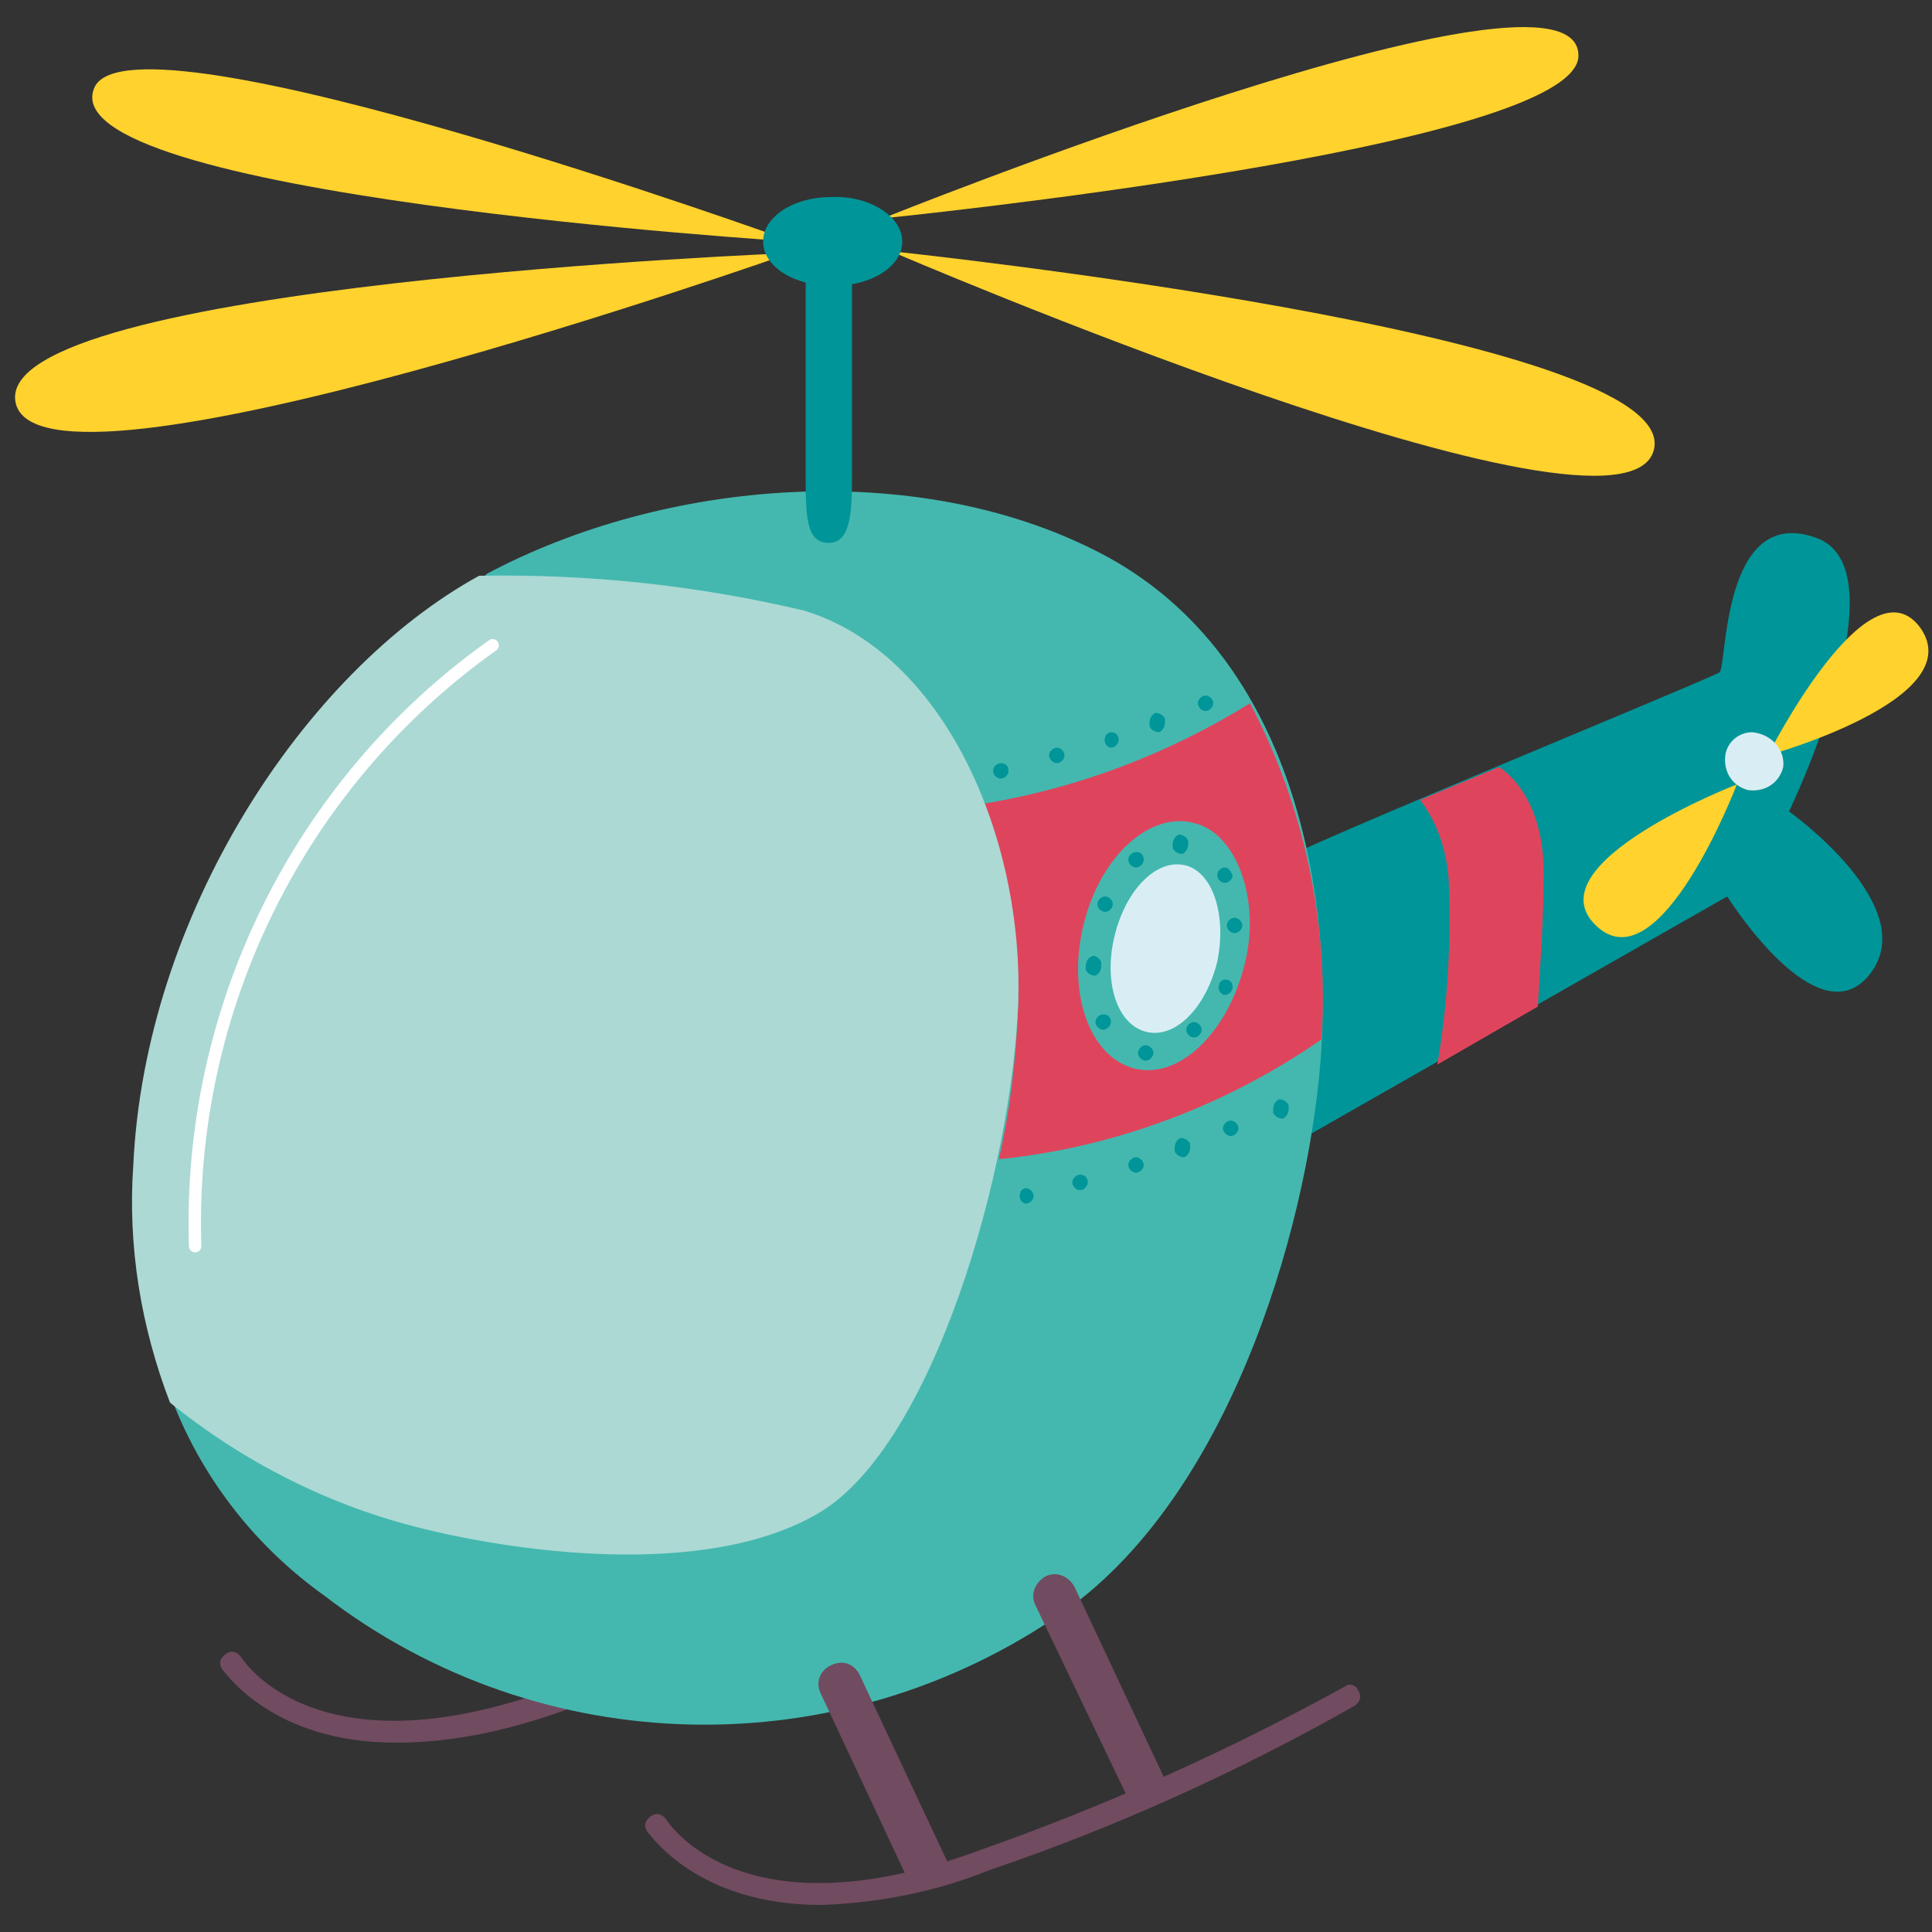 <?xml version="1.0" encoding="utf-8"?>
<!-- Generator: Adobe Illustrator 26.3.1, SVG Export Plug-In . SVG Version: 6.00 Build 0)  -->
<svg version="1.1" id="Laag_1" xmlns="http://www.w3.org/2000/svg" xmlns:xlink="http://www.w3.org/1999/xlink" x="0px" y="0px"
	 viewBox="0 0 100 100" style="enable-background:new 0 0 100 100;" xml:space="preserve">
<rect x="0" y="0" width="100" height="100" fill="#333333" stroke="none"/>
<style type="text/css">
	.st0{fill:#714B60;}
	.st1{fill:#009598;}
	.st2{fill:#FFD22D;}
	.st3{fill:#D9EEF4;}
	.st4{fill:#DE455D;}
	.st5{fill:#44B8AF;}
	.st6{fill:#ACD9D4;}
	.st7{fill:none;stroke:#FFFFFF;stroke-width:0.643;stroke-linecap:round;stroke-linejoin:round;}
</style>
<g>
	<path class="st0" d="M20.5,90.2c-6.4,0-8.8-3.6-9-3.8c-0.2-0.3-0.1-0.6,0.2-0.8c0.3-0.2,0.6-0.1,0.8,0.2c0.2,0.3,4.1,6.1,16.4,1.5
		c6.5-2.3,12.7-5.1,18.7-8.4c0.3-0.2,0.6-0.1,0.8,0.2c0.2,0.3,0.1,0.6-0.2,0.8c-6,3.4-12.4,6.3-18.9,8.6
		C26.5,89.5,23.6,90.2,20.5,90.2z"/>
	<path class="st1" d="M66.2,44.6c0.4-0.5,22.4-9.5,22.8-9.8s0.1-8.6,4.9-7c4.8,1.5-1.3,14.2-1.3,14.2s6.9,4.9,4.2,8.4
		c-2.7,3.5-7.4-4-7.4-4l-22.8,13L66.2,44.6z"/>
	<path class="st2" d="M89.9,40.6c0,0-10.6,4.1-7.3,7.3S89.9,40.6,89.9,40.6z"/>
	<path class="st2" d="M91.5,39.1c0,0,5.2-10.3,7.9-6.6C102,36.2,91.5,39.1,91.5,39.1z"/>
	<path class="st3" d="M92.3,39.7c-0.2,0.8-0.9,1.3-1.8,1.2c-0.8-0.2-1.3-0.9-1.2-1.8c0.1-0.7,0.7-1.2,1.4-1.2
		C91.7,38,92.4,38.8,92.3,39.7z"/>
	<path class="st4" d="M79.6,52.1c0.1-1.8,0.3-4.5,0.3-6.9c0-3.3-1.4-4.9-2.3-5.5l-4.1,1.7c1,1.3,1.5,3,1.5,4.7c0.1,3-0.1,6-0.6,9
		L79.6,52.1z"/>
	<path class="st5" d="M25.2,29.7c9.2-4.9,22.2-6,31.7-1.1c9.9,5.1,12,17.2,11.5,25.6S64,77.1,55.1,83.4c-11.6,8.1-27.1,7.8-38.3-0.8
		c-3.5-2.5-6.2-5.9-7.8-9.9c-1.7-4.1,6.9-37.9,16-42.8L25.2,29.7z"/>
	<path class="st4" d="M51.7,60c6-0.6,11.8-2.8,16.7-6.2c0.4-6-0.9-12.1-3.7-17.4c-4.2,2.6-8.9,4.4-13.8,5.2
		c1.3,3.3,1.9,6.9,1.8,10.5C52.6,54.7,52.3,57.4,51.7,60z"/>
	<path class="st2" d="M46.1,13c0,0,41.1,4.3,39.5,10.3S46.1,13,46.1,13z"/>
	<path class="st2" d="M41,12.5c0,0-34-12.3-36.1-8C2.3,10.1,41,12.5,41,12.5z"/>
	<path class="st5" d="M64.4,50c-0.9,3.5-3.4,5.9-5.7,5.3c-2.3-0.6-3.5-3.9-2.6-7.5s3.5-5.8,5.7-5.2C64,43.1,65.3,46.6,64.4,50z"/>
	<path class="st3" d="M63,49.8c-0.6,2.4-2.2,4-3.7,3.6s-2.2-2.6-1.6-5c0.6-2.4,2.2-4,3.7-3.6C62.8,45.2,63.5,47.4,63,49.8z"/>
	<path class="st0" d="M49.1,96.5l-4.6-9.8c-0.3-0.6-0.9-0.8-1.5-0.5l0,0c-0.6,0.3-0.8,0.9-0.5,1.5l4.5,9.6
		C47.6,97,48.3,96.7,49.1,96.5L49.1,96.5z"/>
	<path class="st0" d="M59.3,93.5c-0.4,0-0.8-0.3-1-0.6l-4.7-9.8c-0.3-0.6,0-1.2,0.5-1.5c0.6-0.3,1.2,0,1.5,0.5l0,0l4.6,9.8
		c0.3,0.6,0,1.2-0.5,1.5C59.6,93.5,59.4,93.5,59.3,93.5z"/>
	<path class="st0" d="M42.5,98.6c-6.4,0-8.8-3.6-9-3.8c-0.2-0.3-0.1-0.6,0.2-0.8l0,0c0.3-0.2,0.6-0.1,0.8,0.2
		c0.2,0.3,4.1,6.1,16.4,1.5c6.5-2.3,12.7-5.1,18.7-8.4c0.2-0.2,0.6-0.1,0.7,0.2l0,0c0.2,0.3,0.1,0.6-0.2,0.8
		c-6,3.4-12.4,6.3-18.9,8.5C48.5,97.9,45.5,98.5,42.5,98.6z"/>
	<path class="st2" d="M40.9,13.1c0,0-39,13.8-40.1,7.7S40.9,13.1,40.9,13.1z"/>
	<path class="st2" d="M45.7,11.3c0,0,35.9-3.6,36-8.4C81.8-3.2,45.7,11.3,45.7,11.3z"/>
	<path class="st6" d="M41.6,31.6c-5.5-1.3-11.1-1.9-16.8-1.8c-9.1,5-17.3,17.6-17.9,30.5c-0.3,4.2,0.4,8.4,1.9,12.3
		c3.7,3,8,5.2,12.6,6.4c5,1.3,15.1,2.8,21-0.7s10-17.8,10.3-26.4C53,43.4,48.9,33.8,41.6,31.6z"/>
	<path class="st1" d="M41.7,13.1v11.3c0,2.3,0,3.7,1.2,3.7s1.2-1.8,1.2-3.7V13.2L41.7,13.1z"/>
	<path class="st1" d="M46.7,12.5c0,1.3-1.6,2.3-3.6,2.3s-3.6-1-3.6-2.3s1.6-2.3,3.5-2.3C45,10.1,46.7,11.2,46.7,12.5z"/>
	<path class="st1" d="M52.2,39.9c0,0.2-0.2,0.4-0.4,0.4s-0.4-0.2-0.4-0.4s0.2-0.4,0.4-0.4l0,0C52,39.5,52.2,39.6,52.2,39.9z"/>
	<path class="st1" d="M55.1,39.1c0,0.2-0.2,0.4-0.4,0.4s-0.4-0.2-0.4-0.4s0.2-0.4,0.4-0.4C54.9,38.7,55.1,38.9,55.1,39.1L55.1,39.1z
		"/>
	<path class="st1" d="M57.9,38.3c0,0.2-0.2,0.4-0.4,0.4s-0.4-0.3-0.3-0.5c0-0.2,0.2-0.3,0.3-0.3C57.7,37.9,57.9,38,57.9,38.3
		L57.9,38.3z"/>
	<path class="st1" d="M60.3,37.4c0,0.2-0.1,0.4-0.3,0.5c-0.2,0-0.4-0.1-0.5-0.3c0-0.1,0-0.1,0-0.2c0-0.2,0.1-0.4,0.3-0.5
		c0.2,0,0.4,0.1,0.5,0.3C60.3,37.3,60.3,37.3,60.3,37.4z"/>
	<path class="st1" d="M62.8,36.4c0,0.2-0.2,0.4-0.4,0.4S62,36.6,62,36.4s0.2-0.4,0.4-0.4S62.8,36.2,62.8,36.4L62.8,36.4z"/>
	<path class="st1" d="M53.5,61.9c0,0.2-0.2,0.4-0.4,0.4l0,0c-0.2,0-0.4-0.3-0.3-0.5c0-0.2,0.2-0.3,0.3-0.3
		C53.3,61.5,53.5,61.7,53.5,61.9z"/>
	<path class="st1" d="M56.3,61.2c0,0.2-0.2,0.4-0.4,0.4s-0.4-0.2-0.4-0.4s0.2-0.4,0.4-0.4l0,0C56.1,60.8,56.3,60.9,56.3,61.2z"/>
	<path class="st1" d="M59.2,60.3c0,0.2-0.2,0.4-0.4,0.4s-0.4-0.2-0.4-0.4s0.2-0.4,0.4-0.4l0,0C59,59.9,59.2,60.1,59.2,60.3z"/>
	<path class="st1" d="M61.6,59.4c0,0.2-0.1,0.4-0.3,0.5c-0.2,0-0.4-0.1-0.5-0.3c0-0.1,0-0.1,0-0.2c0-0.2,0.1-0.4,0.3-0.5
		c0.2,0,0.4,0.1,0.5,0.3C61.6,59.3,61.6,59.3,61.6,59.4z"/>
	<path class="st1" d="M64.1,58.4c0,0.2-0.2,0.4-0.4,0.4s-0.4-0.2-0.4-0.4s0.2-0.4,0.4-0.4C63.9,58,64.1,58.2,64.1,58.4L64.1,58.4z"
		/>
	<path class="st1" d="M66.7,57.4c0,0.2-0.1,0.4-0.3,0.5c-0.2,0-0.4-0.1-0.5-0.3c0-0.1,0-0.1,0-0.2c0-0.2,0.1-0.4,0.3-0.5
		c0.2,0,0.4,0.1,0.5,0.3C66.7,57.3,66.7,57.4,66.7,57.4z"/>
	<path class="st1" d="M61.5,43.7c0,0.2-0.1,0.4-0.3,0.5c-0.2,0-0.4-0.1-0.5-0.3c0-0.1,0-0.1,0-0.2c0-0.2,0.1-0.4,0.3-0.5
		c0.2,0,0.4,0.1,0.5,0.3C61.5,43.6,61.5,43.6,61.5,43.7z"/>
	<path class="st1" d="M63.8,45.3c0,0.2-0.2,0.4-0.4,0.4S63,45.5,63,45.3s0.2-0.4,0.4-0.4l0,0C63.6,44.9,63.7,45.1,63.8,45.3z"/>
	<path class="st1" d="M64.3,47.9c0,0.2-0.2,0.4-0.4,0.4c-0.2,0-0.4-0.2-0.4-0.4s0.2-0.4,0.4-0.4l0,0C64.1,47.5,64.3,47.7,64.3,47.9z
		"/>
	<path class="st1" d="M63.8,51.1c0,0.2-0.2,0.4-0.4,0.4S63,51.2,63.1,51c0-0.2,0.2-0.3,0.3-0.3C63.6,50.7,63.8,50.8,63.8,51.1z"/>
	<path class="st1" d="M62.2,53.3c0,0.2-0.2,0.4-0.4,0.4s-0.4-0.2-0.4-0.4s0.2-0.4,0.4-0.4l0,0C62,52.9,62.2,53.1,62.2,53.3
		L62.2,53.3z"/>
	<path class="st1" d="M59.7,54.5c0,0.2-0.2,0.4-0.4,0.4s-0.4-0.2-0.4-0.4s0.2-0.4,0.4-0.4S59.7,54.3,59.7,54.5L59.7,54.5z"/>
	<path class="st1" d="M57.5,52.9c0,0.2-0.2,0.4-0.4,0.4s-0.4-0.2-0.4-0.4s0.2-0.4,0.4-0.4S57.5,52.6,57.5,52.9L57.5,52.9z"/>
	<path class="st1" d="M57,50c0,0.2-0.1,0.4-0.3,0.5c-0.2,0-0.4-0.1-0.5-0.3c0-0.1,0-0.1,0-0.2c0-0.2,0.1-0.4,0.3-0.5
		s0.4,0.1,0.5,0.3C57,49.9,57,50,57,50z"/>
	<path class="st1" d="M57.6,46.8c0,0.2-0.2,0.4-0.4,0.4s-0.4-0.2-0.4-0.4s0.2-0.4,0.4-0.4l0,0C57.4,46.4,57.6,46.6,57.6,46.8
		L57.6,46.8z"/>
	<path class="st1" d="M59.2,44.5c0,0.2-0.2,0.4-0.4,0.4s-0.4-0.2-0.4-0.4s0.2-0.4,0.4-0.4l0,0C59.1,44.1,59.2,44.3,59.2,44.5z"/>
	<path class="st7" d="M10.1,64.5c-0.4-12.3,5.4-24,15.4-31.1"/>
</g>
</svg>
